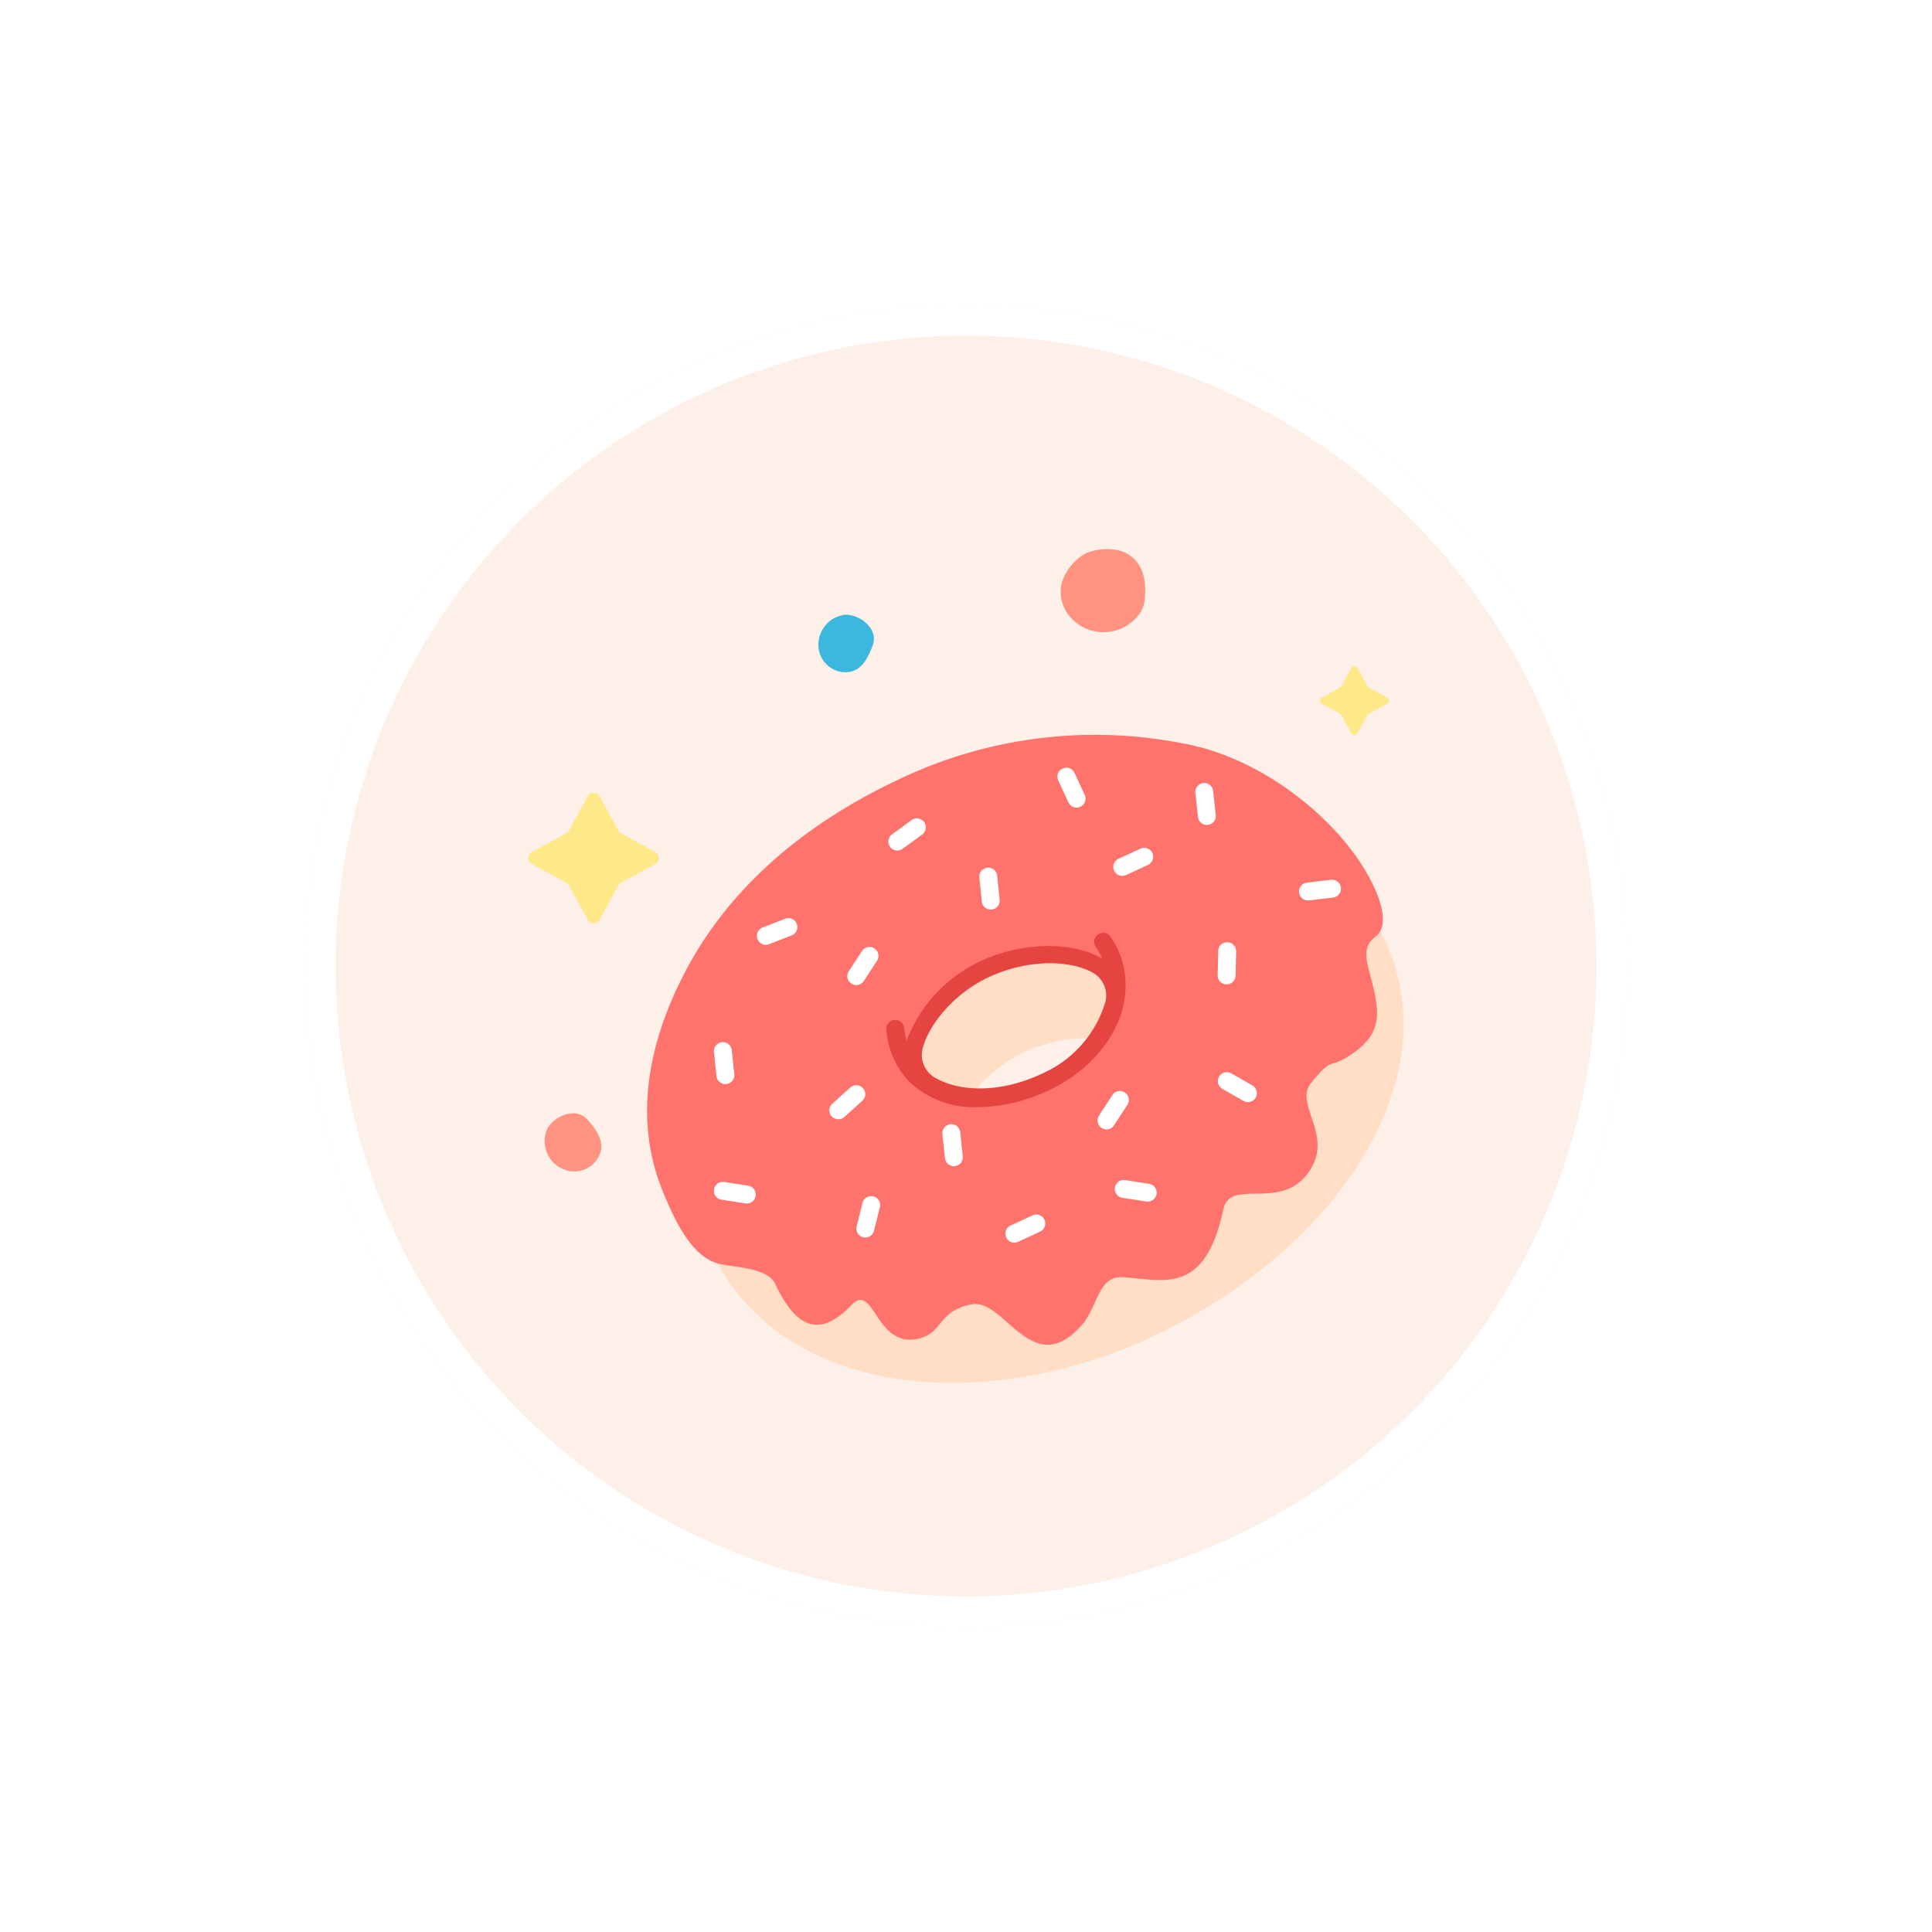 <svg xmlns="http://www.w3.org/2000/svg" xmlns:xlink="http://www.w3.org/1999/xlink" width="190" height="190" viewBox="0 0 190 190">
  <defs>
    <filter id="Ellipse_3138" x="0" y="0" width="190" height="190" filterUnits="userSpaceOnUse">
      <feOffset input="SourceAlpha"/>
      <feGaussianBlur stdDeviation="10" result="blur"/>
      <feFlood flood-opacity="0.161"/>
      <feComposite operator="in" in2="blur"/>
      <feComposite in="SourceGraphic"/>
    </filter>
  </defs>
  <g id="Group_5841" data-name="Group 5841" transform="translate(30 30)">
    <g transform="matrix(1, 0, 0, 1, -30, -30)" filter="url(#Ellipse_3138)">
      <g id="Ellipse_3138-2" data-name="Ellipse 3138" transform="translate(30 30)" fill="#fdf0e9" stroke="#fff" stroke-width="3">
        <circle cx="65" cy="65" r="65" stroke="none"/>
        <circle cx="65" cy="65" r="63.5" fill="none"/>
      </g>
    </g>
    <g id="Group_5836" data-name="Group 5836" transform="translate(21.963 24)">
      <path id="Path_17732" data-name="Path 17732" d="M78.169,441.507a9.1,9.1,0,0,1-1.787,5.475,14.872,14.872,0,0,0-7.359,1.373,14.371,14.371,0,0,0-5.326,4.463,7.941,7.941,0,0,1-5.343-2.254c-1.356-2.9,2.166-8.187,6.814-10.388C69.8,437.986,75.88,438.276,78.169,441.507Z" transform="translate(-20.324 -398.852)" fill="#ffdec5"/>
      <path id="Path_17733" data-name="Path 17733" d="M101.5,436.141S37.655,469.17,36.308,468.774c5.986,10.854,19.992,13.882,33.883,10.379a50.109,50.109,0,0,0,9.164-3.292C97.418,467.321,108.941,450.014,101.5,436.141Z" transform="translate(-17.721 -398.538)" fill="#ffdec5"/>
      <path id="Path_17734" data-name="Path 17734" d="M100.087,434.026c1.5-1.109.4-4.023-.748-6.065-3.125-5.6-10.476-11.638-18.416-12.984a44.7,44.7,0,0,0-27.879,3.662c-9.5,4.49-16.8,10.924-21,19.146-3.8,7.412-4.727,14.639-2.078,21.206,1.391,3.451,3.011,6.47,5.405,7.157,1.347.4,4.912.37,5.678,2.007,2.166,4.622,4.534,5.211,7.5,2.1,2.21-2.315,2.35,4.164,6.488,3.328,2.579-.528,1.937-2.764,5.37-3.4,3.222-.59,5.942,7.6,10.819,2.007,1.567-1.8,1.585-4.806,3.979-4.674,3.909.22,8.1,1.919,9.921-6.673.643-3.019,5.282-.026,8.028-3.2,3.266-3.776-1.171-7.025.572-9.19,2.333-2.9,1.62-1.153,4.287-3.063,3.028-2.183,2.377-4.4,1.488-7.843C99.092,436.024,98.907,434.9,100.087,434.026ZM67.63,448.313c-4.6,2.174-9.983,2.289-12.826-.687-1.347-2.9,2.174-8.187,6.813-10.387s10.722-1.9,13.011,1.329C74.734,442.257,72.146,446.174,67.63,448.313Z" transform="translate(-16.781 -395.912)" fill="#ff736c"/>
      <path id="Path_17735" data-name="Path 17735" d="M77.243,393.78c2.743-.952,6.054-.149,5.7,4.368a3.527,3.527,0,0,1-.357,1.373,4.361,4.361,0,0,1-6.845.747,3.754,3.754,0,0,1-.955-3.6A5.1,5.1,0,0,1,77.243,393.78Z" transform="translate(-22.309 -393.425)" fill="#ff9280"/>
      <path id="Path_17736" data-name="Path 17736" d="M52.945,403.736c-.5,1.391-1.2,2.674-2.674,2.674a2.675,2.675,0,0,1-2.675-2.674,2.954,2.954,0,0,1,2.675-2.981C51.747,400.755,53.505,402.17,52.945,403.736Z" transform="translate(-19.072 -394.303)" fill="#3cb7dd"/>
      <path id="Path_17737" data-name="Path 17737" d="M21.183,457.049c1.013,1.109,1.835,2.348,1.133,3.676a2.72,2.72,0,0,1-3.676,1.132,3,3,0,0,1-1.408-3.821C17.934,456.708,20.042,455.8,21.183,457.049Z" transform="translate(-15.406 -400.97)" fill="#ff9280"/>
      <path id="Path_17738" data-name="Path 17738" d="M107.321,406.683l.979,1.789a.337.337,0,0,0,.138.138l1.79.979a.347.347,0,0,1,0,.609l-1.79.979a.342.342,0,0,0-.138.138l-.979,1.79a.347.347,0,0,1-.609,0l-.979-1.79a.348.348,0,0,0-.138-.138l-1.79-.979a.347.347,0,0,1,0-.609l1.79-.979a.342.342,0,0,0,.138-.138l.979-1.789A.347.347,0,0,1,107.321,406.683Z" transform="translate(-25.779 -394.99)" fill="#ffe888"/>
      <path id="Path_17739" data-name="Path 17739" d="M21.037,420.986l-1.852,3.387a.656.656,0,0,1-.261.261l-3.388,1.853a.657.657,0,0,0,0,1.153l3.388,1.853a.667.667,0,0,1,.261.261l1.852,3.387a.658.658,0,0,0,1.154,0l1.853-3.387a.655.655,0,0,1,.261-.261l3.387-1.853a.657.657,0,0,0,0-1.153l-3.387-1.853a.645.645,0,0,1-.261-.261l-1.853-3.387A.658.658,0,0,0,21.037,420.986Z" transform="translate(-15.194 -396.683)" fill="#ffe888"/>
      <path id="Path_17740" data-name="Path 17740" d="M95.173,454.806a.876.876,0,0,1-.437-.117l-2.063-1.182a.88.88,0,1,1,.875-1.527l2.063,1.182a.88.88,0,0,1-.438,1.644Z" transform="translate(-24.414 -400.42)" fill="#fff"/>
      <path id="Path_17741" data-name="Path 17741" d="M93.081,441.487h-.019a.88.88,0,0,1-.861-.9l.054-2.376a.851.851,0,0,1,.9-.86.88.88,0,0,1,.86.9l-.053,2.376A.881.881,0,0,1,93.081,441.487Z" transform="translate(-24.412 -398.683)" fill="#fff"/>
      <path id="Path_17742" data-name="Path 17742" d="M81.422,429.556a.881.881,0,0,1-.371-1.68l2.158-1a.88.88,0,1,1,.74,1.6l-2.157,1A.877.877,0,0,1,81.422,429.556Z" transform="translate(-23.016 -397.419)" fill="#fff"/>
      <path id="Path_17743" data-name="Path 17743" d="M69.366,470.524a.88.88,0,0,1-.371-1.679l2.157-1a.88.88,0,0,1,.741,1.6l-2.157,1A.876.876,0,0,1,69.366,470.524Z" transform="translate(-21.572 -402.323)" fill="#fff"/>
      <path id="Path_17744" data-name="Path 17744" d="M66.692,433.138a.882.882,0,0,1-.875-.79l-.245-2.365a.88.88,0,1,1,1.751-.181l.246,2.365a.88.88,0,0,1-.785.966A.812.812,0,0,1,66.692,433.138Z" transform="translate(-21.223 -397.685)" fill="#fff"/>
      <path id="Path_17745" data-name="Path 17745" d="M62.57,461.8a.881.881,0,0,1-.875-.79l-.245-2.365a.88.88,0,0,1,1.751-.181l.246,2.365a.881.881,0,0,1-.785.967A.809.809,0,0,1,62.57,461.8Z" transform="translate(-20.731 -401.115)" fill="#fff"/>
      <path id="Path_17746" data-name="Path 17746" d="M37.044,452.63a.881.881,0,0,1-.875-.79l-.245-2.365a.88.88,0,0,1,1.751-.181l.246,2.365a.881.881,0,0,1-.785.967A.816.816,0,0,1,37.044,452.63Z" transform="translate(-17.674 -400.018)" fill="#fff"/>
      <path id="Path_17747" data-name="Path 17747" d="M41.6,437.276a.88.88,0,0,1-.321-1.7l2.215-.865a.88.88,0,0,1,.641,1.64l-2.215.864A.875.875,0,0,1,41.6,437.276Z" transform="translate(-18.248 -398.359)" fill="#fff"/>
      <path id="Path_17748" data-name="Path 17748" d="M56.293,426.666a.88.88,0,0,1-.52-1.591l1.919-1.4a.88.88,0,0,1,1.039,1.422l-1.918,1.4A.879.879,0,0,1,56.293,426.666Z" transform="translate(-20.008 -397.025)" fill="#fff"/>
      <path id="Path_17749" data-name="Path 17749" d="M83.937,466.034a.9.9,0,0,1-.136-.011l-2.35-.367a.88.88,0,0,1,.272-1.74l2.349.367a.88.88,0,0,1-.135,1.75Z" transform="translate(-23.035 -401.861)" fill="#fff"/>
      <path id="Path_17750" data-name="Path 17750" d="M52.717,469.779a.889.889,0,0,1-.213-.026.88.88,0,0,1-.642-1.067l.573-2.307a.88.88,0,0,1,1.709.425l-.574,2.307A.88.88,0,0,1,52.717,469.779Z" transform="translate(-19.58 -402.077)" fill="#fff"/>
      <path id="Path_17751" data-name="Path 17751" d="M39.15,466.243a.906.906,0,0,1-.137-.011l-2.349-.368a.88.88,0,0,1,.273-1.739l2.348.368a.88.88,0,0,1-.135,1.75Z" transform="translate(-17.674 -401.887)" fill="#fff"/>
      <path id="Path_17752" data-name="Path 17752" d="M76.178,421.768a.88.88,0,0,1-.8-.51l-1-2.157a.88.88,0,1,1,1.6-.741l1,2.157a.88.88,0,0,1-.8,1.251Z" transform="translate(-22.268 -396.349)" fill="#fff"/>
      <path id="Path_17753" data-name="Path 17753" d="M102.163,432.4a.88.88,0,0,1-.1-1.754l2.361-.28a.88.88,0,0,1,.208,1.748l-2.361.28C102.233,432.394,102.2,432.4,102.163,432.4Z" transform="translate(-25.498 -397.846)" fill="#fff"/>
      <path id="Path_17754" data-name="Path 17754" d="M90.835,423.679a.881.881,0,0,1-.874-.785l-.258-2.363a.88.88,0,1,1,1.75-.191l.258,2.363a.881.881,0,0,1-.876.976Z" transform="translate(-24.111 -396.553)" fill="#fff"/>
      <path id="Path_17755" data-name="Path 17755" d="M49.7,456.669a.88.88,0,0,1-.59-1.534l1.766-1.591a.88.88,0,1,1,1.179,1.308l-1.766,1.592A.879.879,0,0,1,49.7,456.669Z" transform="translate(-19.219 -400.594)" fill="#fff"/>
      <path id="Path_17756" data-name="Path 17756" d="M79.658,457.746a.88.88,0,0,1-.737-1.361l1.3-1.991a.881.881,0,1,1,1.475.962l-1.3,1.991A.879.879,0,0,1,79.658,457.746Z" transform="translate(-22.805 -400.675)" fill="#fff"/>
      <path id="Path_17757" data-name="Path 17757" d="M51.706,441.621a.87.87,0,0,1-.48-.143.88.88,0,0,1-.256-1.218l1.3-1.99a.88.88,0,0,1,1.474.962l-1.3,1.99A.88.88,0,0,1,51.706,441.621Z" transform="translate(-19.459 -398.745)" fill="#fff"/>
      <path id="Path_17758" data-name="Path 17758" d="M78.716,441.219a.764.764,0,0,0-.013-.078,8.11,8.11,0,0,0-1.5-4.5.881.881,0,0,0-1.437,1.018,6.513,6.513,0,0,1,.639,1.152c-3.262-1.839-8.255-1.48-11.961.272a14.161,14.161,0,0,0-7.277,7.831,8.659,8.659,0,0,1-.239-1.276.88.88,0,1,0-1.75.189,8.41,8.41,0,0,0,2.135,4.975.886.886,0,0,0,.124.133,9.262,9.262,0,0,0,6.746,2.5,16.656,16.656,0,0,0,7.028-1.683c4.649-2.2,7.583-6.314,7.5-10.483C78.707,441.251,78.716,441.236,78.716,441.219Zm-8.263,8.939c-3.853,1.82-7.885,1.869-10.477.387a2.588,2.588,0,0,1-1.229-2.866c.6-2.362,3.078-5.406,6.446-7,3.58-1.693,7.724-1.839,10.258-.493a2.591,2.591,0,0,1,1.272,2.9A11.2,11.2,0,0,1,70.453,450.159Z" transform="translate(-19.979 -398.554)" fill="#e54441"/>
    </g>
  </g>
</svg>
